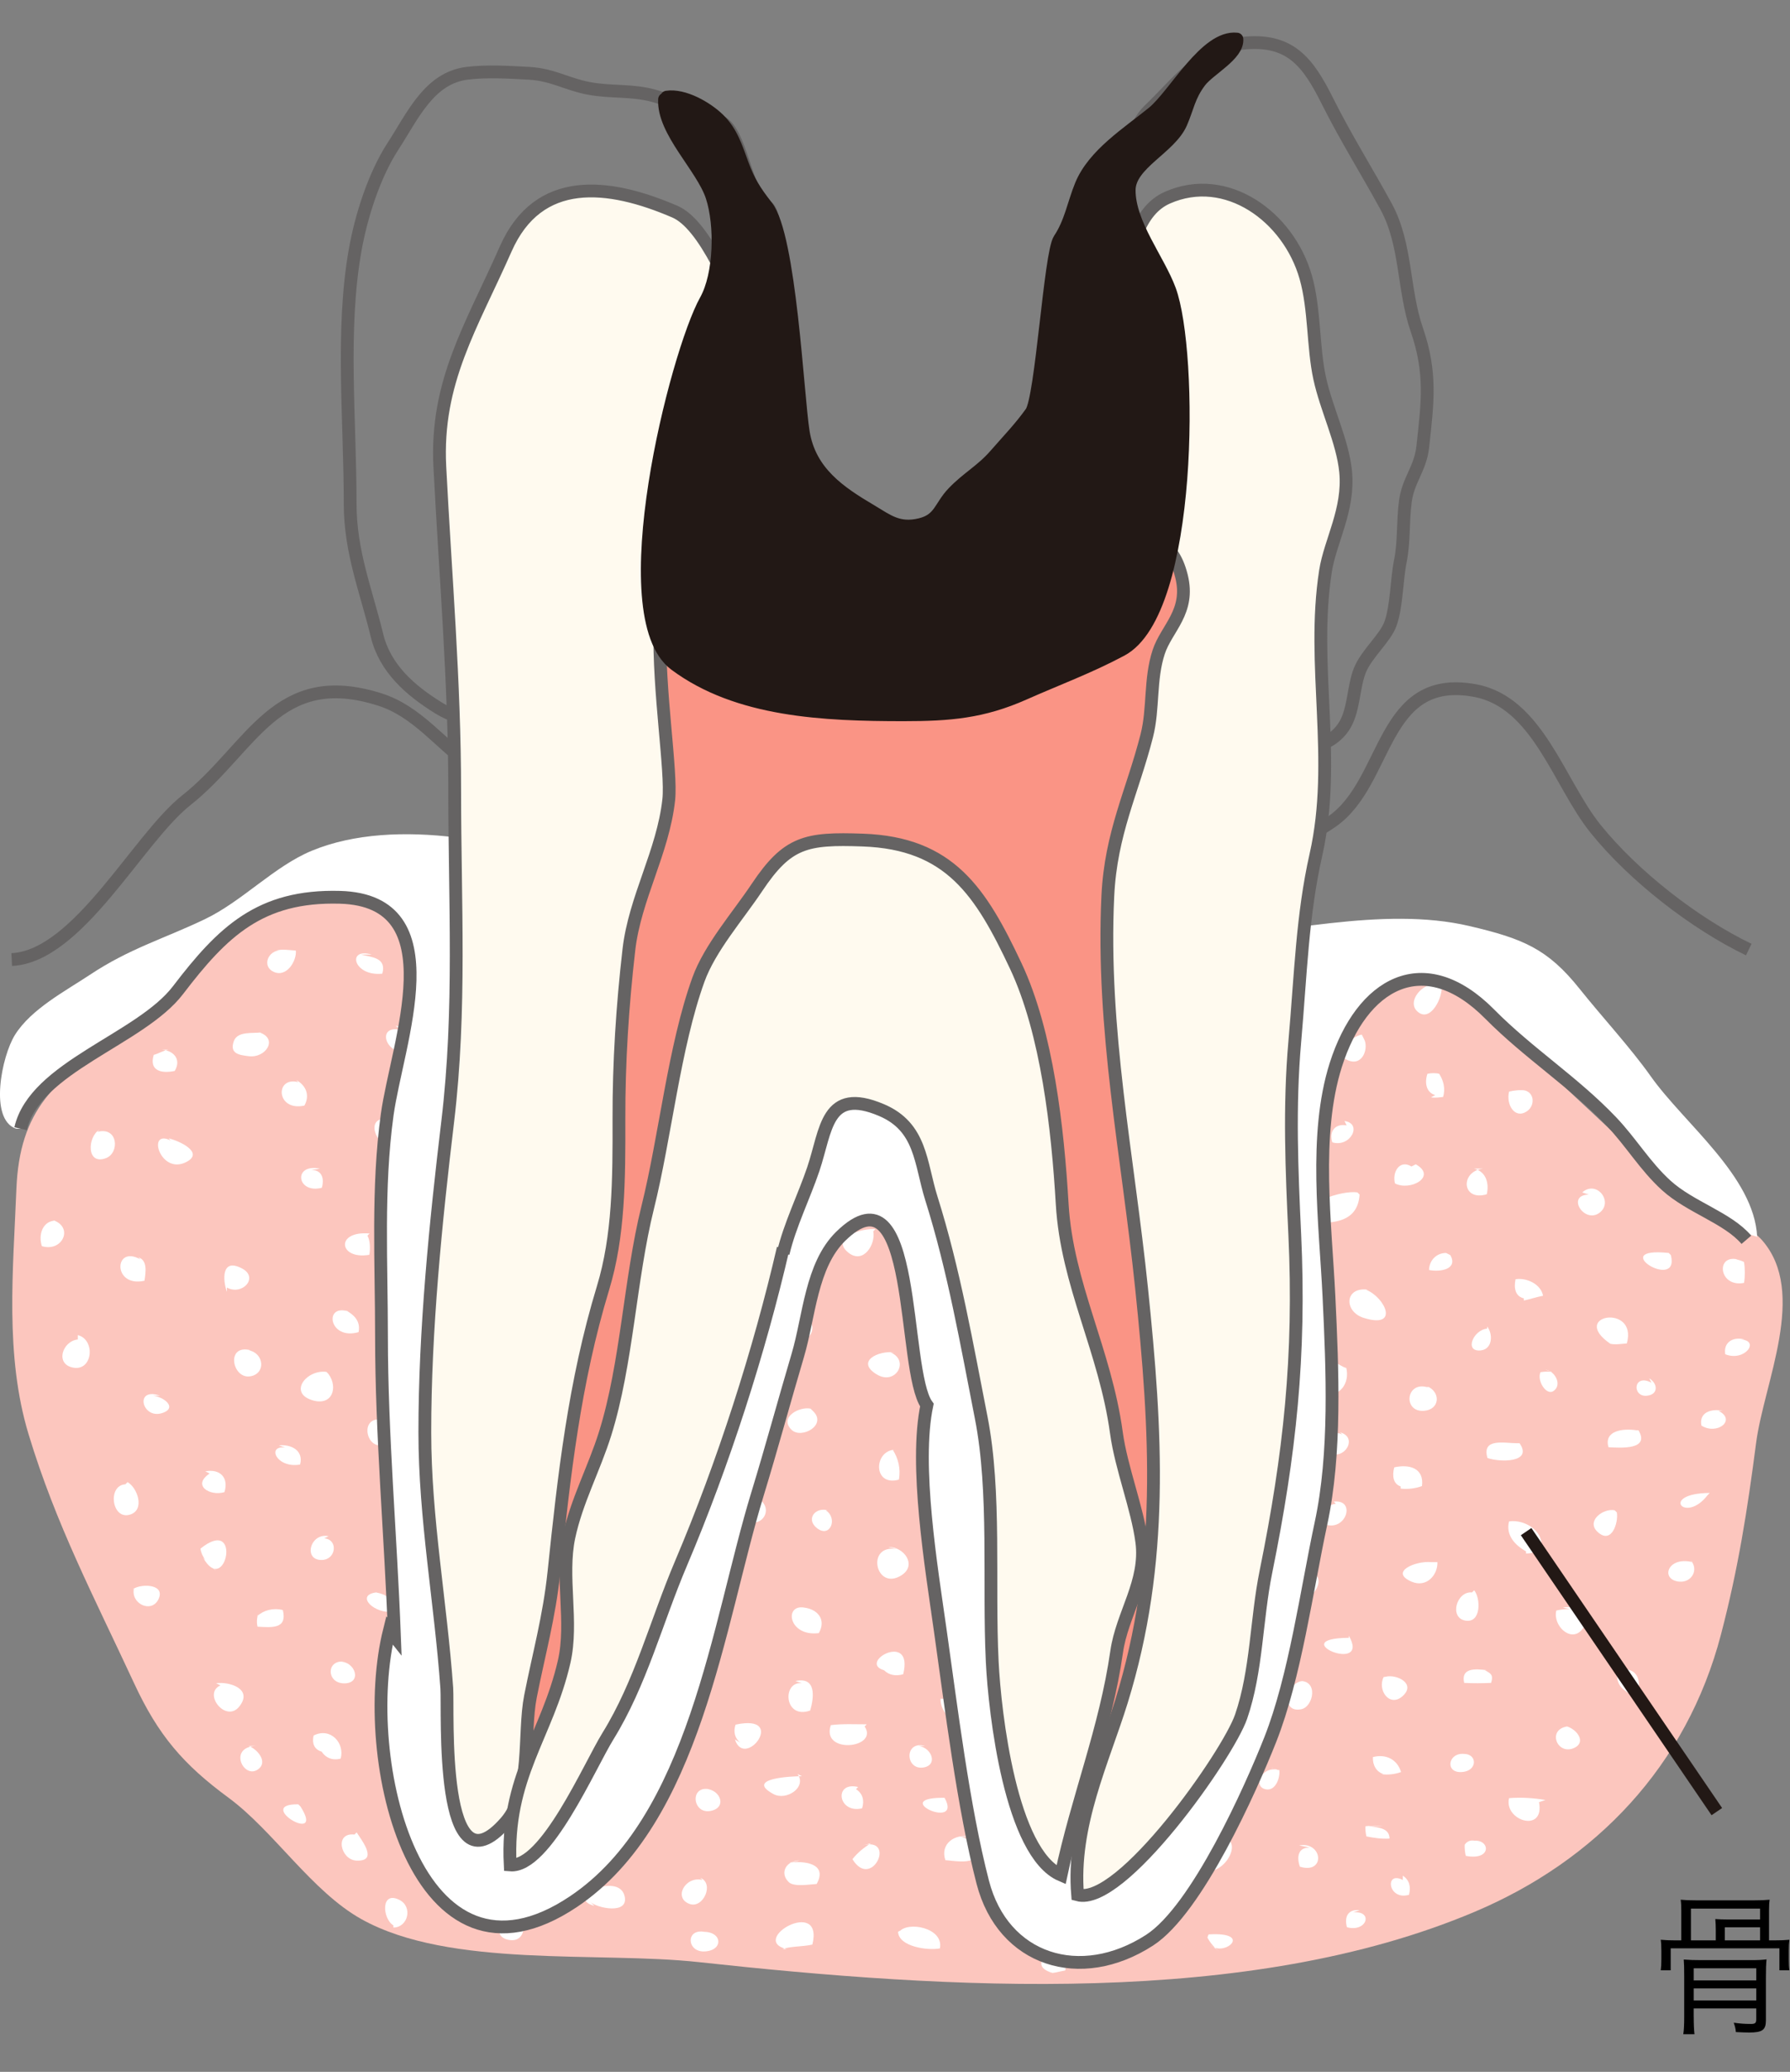 <?xml version="1.0" encoding="utf-8"?>
<!-- Generator: Adobe Illustrator 16.0.4, SVG Export Plug-In . SVG Version: 6.00 Build 0)  -->
<!DOCTYPE svg PUBLIC "-//W3C//DTD SVG 1.1//EN" "http://www.w3.org/Graphics/SVG/1.1/DTD/svg11.dtd">
<svg version="1.1" id="レイヤー_3" xmlns="http://www.w3.org/2000/svg" xmlns:xlink="http://www.w3.org/1999/xlink" x="0px"
	 y="0px" width="140.006px" height="162.005px" viewBox="0 0 140.006 162.005" enable-background="new 0 0 140.006 162.005"
	 xml:space="preserve">
<rect x="0" y="0" width="140.006" height="162.005" fill="#808080" stroke="none"/>
<g>
	<path fill="#FCC6BE" d="M122.974,85.551c2.424,2.232,4.779,4.547,7.278,6.696c1.901,1.634,6.224,3.187,7.574,4.734
		c3.577,4.095,0.144,11.124-0.472,15.854c-0.684,5.269-1.395,9.803-2.747,14.971c-2.693,10.291-9.802,17.68-19.25,21.677
		c-17.739,7.505-41.116,6.075-60.718,3.939c-7.79-0.85-19.445,0.494-26.35-3.347c-3.897-2.167-6.891-6.914-10.421-9.51
		c-3.53-2.598-5.487-4.868-7.378-8.943c-3.152-6.794-6.115-12.401-8.256-19.475c-1.869-6.17-1.202-12.831-0.952-19.167
		c0.244-6.183,2.975-8.613,8.294-12.016c3.642-2.329,5.941-5.609,9.16-8.18c6.645-5.31,11.326-2.173,16.912,1.749
		c6.281,4.41,10.608,10.499,18.99,11.796c7.993,1.237,15.453-6.028,22.851-2.639c3.354,1.537,4.073,3.223,8.293,3.018
		c4.795-0.23,6.743-1.082,10.385-3.62c3.588-2.501,8.902-9.217,13.753-8.837C115.21,74.667,119.223,82.095,122.974,85.551z"/>
	<path fill="#FFFFFF" d="M20.457,80.727c-0.723,0.095-1.871-0.113-2.165,0.676c-0.371,1.005,0.453,1.095,1.163,1.184
		c1.344,0.167,2.326-1.373,0.832-1.859"/>
	<path fill="#FFFFFF" d="M13.356,89.181c-1.904-0.957-0.841,2.706,1.19,1.693c1.505-0.75-0.568-1.688-1.361-1.863"/>
	<path fill="#FFFFFF" d="M4.396,95.436c-1.076,0.004-1.412,1.118-1.121,2.004c1.591,0.479,2.48-1.429,0.952-2.004"/>
	<path fill="#FFFFFF" d="M7.776,88.335c-0.938,0.551-1.037,2.817,0.52,2.22c1.067-0.409,0.954-2.485-0.688-2.051"/>
	<path fill="#FFFFFF" d="M10.988,98.479c-2.084-1.193-2.204,2.229,0.313,1.665c0.109-0.726,0.233-1.597-0.482-1.834"/>
	<path fill="#FFFFFF" d="M12.511,109.13c-2.031-0.705-1.406,1.879,0.176,1.36c1.36-0.446-0.115-1.466-1.021-1.36"/>
	<path fill="#FFFFFF" d="M17.752,101.017c-0.325-0.863-0.472-2.715,1.187-1.828c1.334,0.714-0.008,2.145-1.187,1.489"/>
	<path fill="#FFFFFF" d="M25.021,91.379c-2.139-0.432-1.809,2.004,0.151,1.496c0.269-0.932-0.17-1.581-1.167-1.328"/>
	<path fill="#FFFFFF" d="M27.22,102.538c-1.914-0.597-1.483,2.29,0.825,1.626c0.232-1.124-0.746-1.602-1.502-1.965"/>
	<path fill="#FFFFFF" d="M22.315,113.188c-1.488-0.193-0.695,1.649,1.156,1.328c0.298-1.109-0.72-1.604-1.664-1.497"/>
	<path fill="#FFFFFF" d="M16.906,122.825c-0.617-0.488-1.123-1.037-1.228-1.733c3.289-2.64,1.982,3.823,0.213,0.719"/>
	<path fill="#FFFFFF" d="M17.244,131.785c-1.421,0.632,0.428,2.979,1.478,1.646c1.083-1.368-0.77-1.959-1.815-1.815"/>
	<path fill="#FFFFFF" d="M9.806,116.062c-1.42,0.079-1.072,2.796,0.35,2.374c1.221-0.36,0.583-2.131-0.181-2.543"/>
	<path fill="#FFFFFF" d="M25.697,120.119c-1.435-0.302-2.021,1.91-0.507,1.859c1.113-0.035,1.274-1.612,0.169-1.69"/>
	<path fill="#FFFFFF" d="M26.881,129.926c-1.367-0.13-1.341,1.663,0,1.699c1.479,0.04,0.941-1.744-0.338-1.699"/>
	<path fill="#FFFFFF" d="M29.078,74.64c-1.988-0.586-1.441,1.729,0.824,1.495c0.351-1.252-0.812-1.284-1.669-1.495"/>
	<path fill="#FFFFFF" d="M31.445,80.557c-2.122-0.579-1.306,2.185,0.647,1.628c0.515-1.102,0.042-1.875-1.154-1.967"/>
	<path fill="#FFFFFF" d="M30.601,89.688c-1.174-0.083-2.084-2.34-0.34-2.197c1.383,0.113,1.822,2.668,0.001,2.366"/>
	<path fill="#FFFFFF" d="M23.33,84.615c-1.845-0.481-1.746,2.316,0.478,1.834c0.458-0.824,0.11-1.593-0.646-2.003"/>
	<path fill="#FFFFFF" d="M21.978,74.303c-1.021-0.01-1.531,1.273-0.552,1.698c1.01,0.438,1.792-0.88,1.711-1.673
		c-0.448-0.029-1.049-0.122-1.497-0.025"/>
	<path fill="#FFFFFF" d="M13.186,82.079c-0.351,0.031-0.805,0.318-1.163,0.405c-0.378,1.268,0.625,1.47,1.641,1.257
		c0.534-0.878-0.053-1.584-0.983-1.662"/>
	<path fill="#FFFFFF" d="M28.909,96.45c-2.717-0.233-2.41,2.079-0.024,1.666c0.1-0.514,0.049-1.151-0.144-1.496"/>
	<path fill="#FFFFFF" d="M19.611,105.58c-1.999-0.523-1.445,2.322,0.004,2.032c1.204-0.241,1.023-1.824-0.173-2.032"/>
	<path fill="#FFFFFF" d="M6.086,104.734c-1.223,0.14-1.797,1.948-0.352,2.207c1.533,0.274,1.744-2.196,0.352-2.545"/>
	<path fill="#FFFFFF" d="M29.754,110.989c-1.533-0.131-1.166,2.077,0,2.027c1.353-0.058,0.983-1.791-0.169-2.027"/>
	<path fill="#FFFFFF" d="M16.398,115.217c-1.406,0.933,0.02,1.796,1.158,1.458c0.354-1.137-0.35-1.845-1.496-1.627"/>
	<path fill="#FFFFFF" d="M10.481,124.178c-0.291,1.224,1.365,1.997,1.91,0.877c0.629-1.299-1.65-1.236-2.079-0.708"/>
	<path fill="#FFFFFF" d="M20.287,126.037c-0.171,0.274-0.25,0.721-0.144,1.158c1.08,0.051,2.348,0.222,1.979-1.302
		c-0.773-0.188-1.519,0.021-2.004,0.48"/>
	<path fill="#FFFFFF" d="M29.416,124.516c-1.683,0.224-0.081,1.741,1.35,1.496C30.928,125.079,30.205,124.668,29.416,124.516"/>
	<path fill="#FFFFFF" d="M30.77,116.23c-0.738,0.27-0.76,1.229-0.651,2c0.777,0.272,2.111,0.469,2.478-0.511
		c0.468-1.253-0.981-1.331-1.657-1.657"/>
	<path fill="#FFFFFF" d="M33.475,136.688c-1.287,0.048-3.284-0.208-2.848-1.834c1.829-0.438,2.562,0.217,2.848,2.004"/>
	<path fill="#FFFFFF" d="M25.529,137.026c-0.84-0.055-1.174-0.562-0.998-1.322c1.297-0.661,2.445,0.56,2.117,1.805
		c-0.78,0.216-1.389-0.199-1.627-0.821"/>
	<path fill="#FFFFFF" d="M20.287,136.519c-2.536-0.104-1.302,2.585-0.161,1.868c0.91-0.573,0.01-1.621-0.684-1.868"/>
	<path fill="#FFFFFF" d="M27.727,143.45c-1.596-0.193-1.092,1.999,0.174,2.038c1.675,0.05,0.447-1.506-0.005-2.207"/>
	<path fill="#FFFFFF" d="M23.33,141.084c-3.519-0.051,2.196,3.327,0.17,0.169"/>
	<path fill="#FFFFFF" d="M33.812,139.731c-1.642-0.353-1.768,1.722-0.216,1.867c1.397,0.133,1.422-1.493,0.216-1.698"/>
	<path fill="#FFFFFF" d="M25.529,107.271c-1.535-0.2-2.974,1.602-1.149,2.201c1.597,0.525,2.089-0.965,1.317-2.032"/>
	<path fill="#FFFFFF" d="M35.842,145.141c-1.785-0.49-2.467,2.543-0.009,2.198c2.051-0.288,1.117-1.784-0.16-2.198"/>
	<path fill="#FFFFFF" d="M30.77,150.551c-0.867-0.52-1.009-2.739,0.469-1.994c1.069,0.539,0.677,2.153-0.469,2.163"/>
	<path fill="#FFFFFF" d="M40.575,149.705c-1.302-0.175-2.317,1.759-0.714,1.991c1.472,0.213,1.381-2.058,0.207-2.328"/>
	<path fill="#FFFFFF" d="M50.213,141.253C44.655,141.086,52.04,144.532,50.213,141.253"/>
	<path fill="#FFFFFF" d="M46.493,149.03c-2.403-0.678,1.809-2.608,2.337-0.85c0.48,1.607-2.229,1.01-2.676,0.513"/>
	<path fill="#FFFFFF" d="M50.55,134.491c-2.809-0.358-0.905,2.93,1.5,2.304c0.312-1.294-1.168-1.912-1.837-2.473"/>
	<path fill="#FFFFFF" d="M57.144,123.501c-1.409-0.373-2.437,1.587-0.846,1.863c1.378,0.239,1.597-1.351,0.508-1.863"/>
	<path fill="#FFFFFF" d="M58.327,136.519c-0.778-0.338-1.025-0.97-0.795-1.665c4.101-0.885,0.731,3.574-0.05,1.158"/>
	<path fill="#FFFFFF" d="M54.945,147.001c-1.322-0.341-2.314,1.397-1.013,1.872c1.072,0.39,1.96-1.597,0.844-2.041"/>
	<path fill="#FFFFFF" d="M55.453,139.9c-1.552-0.273-1.273,2.024,0.174,1.693c1.367-0.312,0.585-1.901-0.682-1.693"/>
	<path fill="#FFFFFF" d="M63.399,110.146c-0.89-0.184-2.481,0.681-1.487,1.655c0.766,0.75,2.844-0.381,1.656-1.486"/>
	<path fill="#FFFFFF" d="M68.471,96.111c-0.891-0.113-3.603,0.622-2.125,1.827c1.174,0.956,2.161-0.641,1.957-1.657"/>
	<path fill="#FFFFFF" d="M68.979,89.181c-1.149-0.297-2.216,0.832-1.061,1.567c1.186,0.756,1.889-0.634,1.398-1.567"/>
	<path fill="#FFFFFF" d="M72.021,98.142c-0.392-0.068-0.819,0.048-1.158,0.231c-1.101,3.781,3.549,1.367,1.327-0.062"/>
	<path fill="#FFFFFF" d="M62.554,102.707c-1.484-0.317-1.656,1.735-0.339,2.032c1.43,0.321,1.852-1.465,0.508-1.864"/>
	<path fill="#FFFFFF" d="M69.992,105.749c-1.308-0.173-3.103,0.717-1.398,1.731c1.461,0.869,2.578-1.096,1.061-1.731"/>
	<path fill="#FFFFFF" d="M58.665,118.599c-1.242-0.378-0.585-2.227,0.684-1.398c1.293,0.844,0.087,2.521-1.19,1.566"/>
	<path fill="#FFFFFF" d="M54.776,129.249c-1.556-0.323-1.706,2.102,0,2.029c1.719-0.075,0.948-1.763-0.338-1.86"/>
	<path fill="#FFFFFF" d="M64.752,118.092c-1.022-0.265-1.727,0.712-0.854,1.397c1.029,0.809,1.667-0.768,0.685-1.397"/>
	<path fill="#FFFFFF" d="M70.161,113.356c-1.827-0.119-1.968,2.923,0.145,2.342c0.16-0.861-0.057-1.683-0.482-2.342"/>
	<path fill="#FFFFFF" d="M73.543,111.666c-0.412-0.443-0.592-1.047-0.485-1.665c1.305-0.396,2.021,0.591,1.809,1.804
		c-0.556,0.319-1.118,0.309-1.492-0.139"/>
	<path fill="#FFFFFF" d="M75.741,118.26c-1.223-0.086-1.975,2.227-0.672,2.371c1.18,0.131,1.174-1.597,0.841-2.371"/>
	<path fill="#FFFFFF" d="M70.161,121.134c-2.488-0.452-1.679,3.345,0.355,2.037c1.238-0.796,0.178-2.239-1.032-2.206"/>
	<path fill="#FFFFFF" d="M62.892,125.7c-1.587-0.261-1.215,2.293,1.154,1.997C64.63,126.657,63.988,125.841,62.892,125.7"/>
	<path fill="#FFFFFF" d="M74.728,124.854c-1.247-0.235-2.768,0.915-1.356,1.694c1.331,0.737,2.812-1.441,1.187-1.525"/>
	<path fill="#FFFFFF" d="M69.147,130.602c-2.113-0.62,2.35-3.104,1.497,0.312C70.052,131.082,69.528,130.979,69.147,130.602"/>
	<path fill="#FFFFFF" d="M62.723,131.616c-1.558-0.187-1.418,2.864,0.646,2.135c0.31-1.049,0.487-2.669-1.154-2.303"/>
	<path fill="#FFFFFF" d="M67.795,134.828c-0.935,0-1.901-0.051-2.811,0.064c-0.79,2.31,3.789,1.811,2.642,0.104"/>
	<path fill="#FFFFFF" d="M74.558,134.659c-0.447-0.488-1.005-0.979-0.99-1.834c1.271-0.034,2.198,1.101,2.147,2.32
		c-0.559,0.115-1.008-0.069-1.326-0.486"/>
	<path fill="#FFFFFF" d="M72.359,136.519c-1.641-0.452-1.563,1.875-0.166,1.69c1.188-0.156,0.71-1.544-0.341-1.69"/>
	<path fill="#FFFFFF" d="M62.723,138.887c-0.783,0-4.506,0.156-2.23,1.394c1.014,0.55,2.631-0.527,1.893-1.562"/>
	<path fill="#FFFFFF" d="M67.119,139.731c-1.939-0.469-1.58,2.116,0.312,1.665c0.191-0.624,0.049-1.155-0.48-1.496"/>
	<path fill="#FFFFFF" d="M74.051,140.577c-4.802-0.12,1.31,2.671-0.17,0"/>
	<path fill="#FFFFFF" d="M77.431,140.408c-0.459-0.406-0.698-0.913-0.649-1.497c1.045-0.28,1.852,0.89,1.602,1.809
		c-0.591,0.139-0.838-0.144-1.121-0.649"/>
	<path fill="#FFFFFF" d="M62.554,145.479c-1.056-0.02-1.616,0.983-0.849,1.699c0.415,0.387,1.664,0.159,2.171,0.135
		c0.896-1.618-0.984-1.828-2.167-1.665"/>
	<path fill="#FFFFFF" d="M75.91,143.619c-1.229-0.275-2.404,0.558-1.966,1.834c0.538,0.027,1.94,0.308,2.27-0.214
		c0.507-0.807-0.471-1.563-1.148-1.62"/>
	<path fill="#FFFFFF" d="M68.133,144.127c-0.568,0.329-1.054,0.745-1.46,1.246c1.511,2.472,3.484-1.793,0.785-1.077"/>
	<path fill="#FFFFFF" d="M61.539,152.41c-3.014-0.735,2.914-4.128,2.004-0.361c-0.742,0.178-1.726,0.12-2.342,0.361"/>
	<path fill="#FFFFFF" d="M71.514,150.889c-0.459-0.108-0.884-0.056-1.271,0.158c0.047,1.183,2.357,1.489,3.274,1.302
		c0.31-1.63-2.555-2.148-3.186-1.291"/>
	<path fill="#FFFFFF" d="M78.952,147.847c-1.329,0.55-1.534,2.554,0.004,1.872c1.042-0.463,0.434-1.708-0.679-1.534"/>
	<path fill="#FFFFFF" d="M55.114,151.058c-1.503-0.287-1.409,1.604,0.005,1.531c1.507-0.078,1.385-1.604-0.174-1.531"/>
	<path fill="#FFFFFF" d="M89.267,149.876c-0.812-0.209-2.983,0.573-2.088,1.739c0.313,0.407,2.259,0.12,2.737,0.095
		c0.133-0.654-0.178-1.254-0.649-1.666"/>
	<path fill="#FFFFFF" d="M82.335,154.271c-2.635-0.741,1.475-2.968,0.988-0.196c-0.419,0.062-0.903,0.243-1.326,0.196"/>
	<path fill="#FFFFFF" d="M95.521,143.619c-1.918,0.05-3.915,2.717-1.043,2.706c1.544-0.008,2.853-2.663,0.874-2.706"/>
	<path fill="#FFFFFF" d="M95.353,152.579c-0.381-0.295-0.685-0.651-0.911-1.067c0.016-0.091,0.046-0.176,0.092-0.256
		c3.593-0.214,1.142,1.84,0.143,0.817"/>
	<path fill="#FFFFFF" d="M99.916,138.379c-1.276-0.269-1.953,1.365-0.881,1.537c0.754,0.123,1.107-0.942,1.026-1.512
		c-0.283,0.003-0.411-0.154-0.65-0.194"/>
	<path fill="#FFFFFF" d="M102.453,144.466c-0.937-0.022-1.045,0.744-0.781,1.495c2.021,0.617,1.802-1.989-0.063-1.665"/>
	<path fill="#FFFFFF" d="M105.497,128.065c-5.12,0.04,1.778,2.938,0-0.17"/>
	<path fill="#FFFFFF" d="M108.201,138.718c-0.543-0.171-0.853-0.698-0.818-1.327c1.014-0.268,1.908,0.183,2.201,1.169
		c-0.403,0.155-1.044,0.254-1.551,0.158"/>
	<path fill="#FFFFFF" d="M108.201,142.774c-0.47-0.044-0.938-0.035-1.402,0.026c-0.026,0.208,0.025,0.59,0.076,0.794
		c0.599,0.12,1.199,0.208,1.809,0.169c-0.01-0.865-0.943-0.857-1.665-0.989"/>
	<path fill="#FFFFFF" d="M106.342,149.368c-0.894-0.114-1.218,0.518-0.989,1.327c1.58,0.422,2.08-1.321,0.482-1.158"/>
	<path fill="#FFFFFF" d="M115.472,143.958c-0.404-0.112-0.707-0.017-0.908,0.286c-0.025,0.183,0.028,0.69,0.085,0.872
		c2.373,0.453,1.804-1.87-0.021-0.989"/>
	<path fill="#FFFFFF" d="M109.723,147.001c-1.439-0.749-1.169,1.637,0.483,1.158c0.17-0.652,0.011-1.169-0.483-1.497"/>
	<path fill="#FFFFFF" d="M104.482,117.584c-1.024,0.106-2.119,1.507-0.505,1.689c1.413,0.159,1.992-2.048,0.336-1.858"/>
	<path fill="#FFFFFF" d="M101.945,131.448c-1.304-0.008-1.846,2.536-0.164,2.201c0.961-0.191,1.361-2.309-0.173-2.201"/>
	<path fill="#FFFFFF" d="M122.573,134.997c-1.572,0.244-0.796,2.243,0.515,1.695C124.081,136.275,123.412,135.271,122.573,134.997"
		/>
	<path fill="#FFFFFF" d="M120.881,140.746c-0.933-0.158-1.899-0.223-2.848-0.145c-0.429,1.763,2.81,2.772,2.342,0.313"/>
	<path fill="#FFFFFF" d="M116.316,130.602c-0.928-0.128-2.069-0.196-1.795,0.988c0.697,0.038,1.414,0.031,2.107,0
		c0.208-0.665-0.064-0.749-0.481-0.988"/>
	<path fill="#FFFFFF" d="M114.796,137.196c-1.537-0.424-1.912,1.571-0.339,1.352c1.249-0.175,1.039-1.699-0.338-1.352"/>
	<path fill="#FFFFFF" d="M109.047,131.109c-0.233-0.047-0.582-0.014-0.822,0.021c-0.513,1.016,0.454,2.393,1.465,1.508
		c1.107-0.972-0.427-1.75-1.319-1.529"/>
	<path fill="#FFFFFF" d="M127.645,132.462c-0.913-0.306-1.303-0.99-1.119-1.833c1.248-0.376,1.879,0.451,1.6,1.638
		c-0.285,0.029-0.699,0.096-0.988,0.025"/>
	<path fill="#FFFFFF" d="M132.377,122.147c-1.979-0.484-2.543,1.403-1.015,1.526c1.002,0.08,1.533-1.008,0.846-1.695"/>
	<path fill="#FFFFFF" d="M123.08,125.869c-0.325-0.108-1.011-0.024-1.35,0.062c-0.3,1.15,1.116,2.537,1.994,1.509
		c1.011-1.181-0.439-1.96-1.49-1.739"/>
	<path fill="#FFFFFF" d="M111.921,122.147c-1.183-0.113-3.289,0.758-1.517,1.526c1.162,0.504,2.062-0.516,2.024-1.526"/>
	<path fill="#FFFFFF" d="M115.135,124.516c-1.216-0.114-1.809,1.993-0.508,2.205c1.244,0.204,1.184-1.763,0.676-2.374"/>
	<path fill="#FFFFFF" d="M102.453,123.163c-1.392-0.34-2.005,2.094-0.208,1.69c0.786-0.176,1.424-1.779,0.208-1.859"/>
	<path fill="#FFFFFF" d="M104.313,106.933c-0.739,0.281-0.954,1.201-0.819,2.003c1.306,0.394,2.091-0.802,1.808-1.973
		c-0.32-0.066-0.537-0.308-0.819-0.368"/>
	<path fill="#FFFFFF" d="M109.554,116.23c-0.587-0.2-0.681-0.832-0.502-1.494c1.185-0.268,2.354,0.066,2.168,1.465
		c-0.537,0.192-1.089,0.258-1.666,0.198"/>
	<path fill="#FFFFFF" d="M119.359,121.304c-0.842-0.466-1.613-1.264-1.326-2.343c1.312-0.191,2.934,0.908,2.448,2.318
		c-0.366,0.035-0.771,0.219-1.122,0.193"/>
	<path fill="#FFFFFF" d="M126.292,118.092c-0.904-0.176-2.264,0.848-1.326,1.702c1.093,0.996,1.633-0.744,1.495-1.534"/>
	<path fill="#FFFFFF" d="M133.73,116.738c-3.966,0.025-1.943,2.481-0.169,0.17"/>
	<path fill="#FFFFFF" d="M134.745,110.314c-0.903-0.19-1.877,0.13-1.666,1.158c1.227,0.771,2.772-0.44,1.327-1.158"/>
	<path fill="#FFFFFF" d="M127.982,111.835c-0.986-0.152-2.556-0.002-2.173,1.328c0.982,0.049,3.26,0.216,2.343-1.328"/>
	<path fill="#FFFFFF" d="M118.684,112.85c-1.015,0.002-2.808-0.441-2.342,1.154c0.942,0.338,3.58,0.391,2.512-1.154"/>
	<path fill="#FFFFFF" d="M111.583,108.455c-1.654-0.416-1.846,2.017-0.17,1.857c1.158-0.111,1.281-1.352,0.339-1.857"/>
	<path fill="#FFFFFF" d="M104.989,112.174c-1.159-0.608-2.208,1.169-0.846,1.524c1.179,0.308,2.006-1.35,0.677-1.694"/>
	<path fill="#FFFFFF" d="M107.019,100.847c-1.859-0.269-1.931,1.706-0.359,2.201c2.795,0.879,1.727-1.56,0.19-2.201"/>
	<path fill="#FFFFFF" d="M106.173,93.238c-1.188-0.188-4.53,0.843-4.206,2.342c2.084,0.128,4.22,0.134,4.375-2.172"/>
	<path fill="#FFFFFF" d="M105.328,87.997c-0.906-0.167-1.397,0.482-1.121,1.326c1.433,0.429,2.383-1.485,0.952-1.664"/>
	<path fill="#FFFFFF" d="M116.316,103.89c-1.083,0.089-1.816,1.836-0.498,1.702c0.93-0.094,0.969-1.291,0.498-1.872"/>
	<path fill="#FFFFFF" d="M121.389,107.271c-0.301-0.035-0.599-0.027-0.896,0.024c-0.307,0.621,0.447,1.882,1.029,1.462
		c0.704-0.508,0.052-1.595-0.642-1.655"/>
	<path fill="#FFFFFF" d="M129.166,108.116c-1.438-0.755-1.532,1.157-0.335,1.018c0.915-0.107,0.821-0.974,0.166-1.356"/>
	<path fill="#FFFFFF" d="M136.436,104.734c-0.898-0.242-1.651,0.239-1.496,1.159c1.543,0.618,2.786-1.119,1.158-1.159"/>
	<path fill="#FFFFFF" d="M130.519,97.972c-4.942-0.51,0.905,3.08,0.169,0.17"/>
	<path fill="#FFFFFF" d="M125.953,105.072c-3.269-2.248,2.173-3.175,1.29-0.025C126.868,105.073,126.326,105.164,125.953,105.072"/>
	<path fill="#FFFFFF" d="M119.19,101.522c-0.644-0.148-0.806-0.76-0.65-1.497c0.912-0.136,1.996,0.418,2.151,1.294
		c-0.484,0.089-1.165,0.308-1.501,0.372"/>
	<path fill="#FFFFFF" d="M113.105,97.972c-0.77,0.002-1.316,0.595-1.332,1.332c0.928,0.181,2.27-0.077,1.669-1.162"/>
	<path fill="#FFFFFF" d="M124.263,93.408c-1.803,0.038-0.333,2.332,0.858,1.41c1.091-0.844-0.231-2.575-1.366-1.58"/>
	<path fill="#FFFFFF" d="M115.979,91.379c-1.814,0.237-1.628,2.591,0.312,2.002c0.191-0.86-0.051-1.766-0.989-2.002"/>
	<path fill="#FFFFFF" d="M112.26,85.63c-0.715-0.205-0.847-0.971-0.614-1.666c0.268-0.065,0.657-0.072,0.923,0
		c0.336,0.532,0.499,1.164,0.305,1.809c-0.278,0.03-0.673,0.093-0.952,0.025"/>
	<path fill="#FFFFFF" d="M106.512,80.896c-0.805,0.14-2.408,1.518-1.015,2.037c1.134,0.422,1.566-1.052,1.184-1.699"/>
	<path fill="#FFFFFF" d="M112.26,77.007c-0.922-0.197-2.271,1.271-1.403,2.077c1.032,0.961,2.073-1.212,1.884-2.053
		c-0.216-0.035-0.428-0.029-0.65-0.024"/>
	<path fill="#FFFFFF" d="M119.359,85.292c-0.33-0.107-0.987-0.025-1.324,0.062c-0.255,0.993,0.431,2.168,1.374,1.554
		c0.825-0.539,0.54-1.942-0.726-1.617"/>
	<path fill="#FFFFFF" d="M110.399,91.21c-0.924-0.566-1.525,0.431-1.289,1.327c1.209,0.623,3.314-0.545,1.627-1.496"/>
	<path fill="#FFFFFF" d="M135.929,98.479c-1.769-0.422-1.489,2.217,0.481,1.834c0.086-0.483,0.083-1.154-0.004-1.636
		c-0.217-0.107-0.413-0.172-0.646-0.198"/>
	<path fill="none" stroke="#656363" d="M0.916,75.031c5.194-0.25,9.847-9.439,13.646-12.447c5.168-4.091,7.034-10.475,15.16-7.883
		c2.885,0.921,4.653,3.392,7.076,5.137c4.731,3.408,9.37,3.308,15.15,4.699c11.149,2.683,25.319,6.327,37.251,6.211
		c2.709-0.025,5.277-1.402,7.475-2.717c2.314-1.385,5.249-2.212,7.523-3.804c4.437-3.102,3.79-11.594,11.173-10.228
		c4.918,0.909,6.551,7.238,9.432,10.812c2.969,3.687,7.771,7.42,11.98,9.439"/>
	<g>
		<path fill="#FFFFFF" d="M1.612,88.255c1.095-4.832,9.368-6.975,12.315-10.837c3.492-4.574,6.42-7.426,12.655-7.256
			c8.936,0.242,4.472,11.408,3.702,17.003c-0.787,5.715-0.445,11.63-0.445,17.375c0,7.541,0.718,15.546,1.014,23.399
			c-0.127-0.162-0.257-0.319-0.389-0.477c-2.533,10.13,2.144,29.441,14.392,21.23c9.523-6.385,11.286-21.717,14.385-31.85
			c1.127-3.684,2.083-7.238,3.158-10.864c0.9-3.038,1.042-7.044,3.358-9.31c6.023-5.891,4.775,10.466,6.74,13.199
			c-0.986,4.664,0.347,12.678,1.048,17.63c0.842,5.927,1.798,13.811,3.324,19.687c1.584,6.103,7.626,8.025,13.046,4.524
			c3.724-2.405,7.944-11.901,9.435-15.675c1.943-4.918,2.848-11.681,3.972-16.918c1.177-5.484,0.901-11.946,0.623-17.733
			c-0.272-5.703-1.203-12.626,0.532-18.103c2.019-6.371,6.877-9.201,12.043-3.983c3.043,3.072,6.562,5.299,9.528,8.414
			c1.532,1.607,2.607,3.458,4.279,4.979c1.826,1.66,4.768,3.359,7.11,4.017c-0.237-4.733-5.706-8.849-8.324-12.55
			c-1.583-2.238-3.834-4.668-5.556-6.828c-2.509-3.146-4.436-3.935-8.614-4.916c-6.855-1.609-14.867,0.661-21.792,1.005
			c-7.158,0.356-13.563-0.815-20.328-1.447c-8.152-0.76-18.544-0.42-26.056-3.53c-6.265-2.593-15.78-4.646-22.378-1.919
			c-2.951,1.221-5.428,3.948-8.374,5.357c-3.217,1.538-5.891,2.287-8.985,4.344c-1.897,1.262-4.592,2.671-5.859,4.697
			c-1.041,1.663-2.045,6.595,0.078,7.335"/>
		<path fill="none" stroke="#656363" d="M1.612,88.255c1.095-4.832,9.368-6.975,12.315-10.837c3.492-4.574,6.42-7.426,12.655-7.256
			c8.936,0.242,4.472,11.408,3.702,17.003c-0.787,5.715-0.445,11.63-0.445,17.375c0,7.541,0.718,15.546,1.014,23.399
			c-0.127-0.162-0.257-0.319-0.389-0.477c-2.533,10.13,2.144,29.441,14.392,21.23c9.523-6.385,11.286-21.717,14.385-31.85
			c1.127-3.684,2.083-7.238,3.158-10.864c0.9-3.038,1.042-7.044,3.358-9.31c6.023-5.891,4.775,10.466,6.74,13.199
			c-0.986,4.664,0.347,12.678,1.048,17.63c0.842,5.927,1.798,13.811,3.324,19.687c1.584,6.103,7.626,8.025,13.046,4.524
			c3.724-2.405,7.944-11.901,9.435-15.675c1.943-4.918,2.848-11.681,3.972-16.918c1.177-5.484,0.901-11.946,0.623-17.733
			c-0.272-5.703-1.203-12.626,0.532-18.103c2.019-6.371,6.877-9.201,12.043-3.983c3.043,3.072,6.562,5.299,9.528,8.414
			c1.532,1.607,2.607,3.458,4.277,4.979c1.89,1.717,4.783,2.519,6.27,4.252"/>
	</g>
	<path fill="none" stroke="#656363" d="M29.486,49.683c-0.819-3.396-2.098-6.517-2.098-10.274c0-6.68-0.722-13.573,0.39-19.854
		c0.458-2.594,1.465-5.817,2.962-8.122c1.55-2.384,2.816-5.328,5.792-5.703c1.525-0.193,3.335-0.081,4.87,0.004
		c1.813,0.1,2.947,0.857,4.661,1.178c1.74,0.326,3.363,0.105,5.073,0.58c1.755,0.487,3.417,1.445,5.075,1.961
		c1.817,0.565,2.063,5.805,3.754,6.685c1.675,0.871,0.556,18.317,1.927,19.502c1.785,1.544,8.429,7.394,10.733,6.747
		c2.76-0.773,11.86-11.918,12.622-17.905c0.447-3.518,2.183-13.535,4.648-15.886c2.039-1.944,4.198-4.834,7.176-5.197
		c3.846-0.467,5.243,1.48,6.766,4.526c1.428,2.856,3.088,5.49,4.58,8.227c1.612,2.96,1.316,6.499,2.398,9.628
		c1.154,3.337,0.857,5.636,0.468,9.153c-0.192,1.739-1.139,2.578-1.363,4.282c-0.214,1.63-0.08,3.125-0.394,4.678
		c-0.291,1.443-0.282,3.527-0.765,4.87c-0.416,1.159-1.867,2.336-2.396,3.65c-0.549,1.37-0.438,3.234-1.308,4.477
		c-1.281,1.828-3.792,1.795-5.861,1.79C81.89,58.64,64.515,56.698,47.226,55.95c-2.073-0.089-4.191-0.312-6.207-0.19
		c-2.721,0.166-4.284,1.105-6.756-0.427C32.094,53.988,30.108,52.26,29.486,49.683z"/>
	<path fill="#FA9485" d="M42.259,56.16c-1.098,5.954-0.666,11.736-1.245,17.722c-0.587,6.068-2.612,12.149-3.114,18.278
		c-0.468,5.735,1.254,11.784,0.517,17.237c-1.018,7.523-2.477,16.001-1.295,24.419c0.324,2.309,0.187,7.203,3.428,7.492
		c2.793,0.249,3.147-4.823,3.927-7.124c4.275-12.626,8.186-26.117,12.11-39.309c1.457-4.897,4.631-13.664,11.29-12.458
		c8.655,1.568,11.326,13.918,12.824,21.421c1.631,8.174-0.776,16.592-0.366,24.828c0.301,6.052,4.152,7.85,5.128,13.276
		c6.112,1.789,7.002-17.861,7.308-21.377c0.741-8.506,4.495-20.144,1.637-28.688c5.823-7.377,1.056-17.584,1.479-25.85
		c0.211-4.122,0.41-8.291,0.78-12.398c0.243-2.69,2.593-7.795,0.902-10.628c-4.301-7.205-19.033-1.573-25.995-1.574
		c-6.511-0.002-12.231-5.908-18.491-5.716c-1.08,0.032-2.153,0.101-3.228,0.22c-0.491,0.055-0.983,0.104-1.476,0.144
		c-0.356,0.028-0.698,0.063-1.042,0.011c-0.584-0.09-0.804-0.112-1.126,0.373c-0.216,0.323-0.412,0.656-0.593,1.001
		c-0.381,0.728-0.688,1.491-0.944,2.271c-0.563,1.708-0.896,3.485-1.148,5.263c-0.499,3.518-0.598,7.085-1.167,10.592
		C42.328,55.777,42.295,55.968,42.259,56.16z"/>
	<g>
		<path fill="#FFFAEF" stroke="#656363" d="M33.228,112.007c0.001,6.71,1.243,13.316,1.718,19.992
			c0.123,1.731-0.636,16.495,4.617,10.466c2.062-2.367,1.351-6.881,1.928-9.815c0.651-3.319,1.468-6.201,1.84-9.754
			c0.777-7.454,1.595-14.824,3.835-22.184c1.236-4.058,1.258-8.476,1.245-13.224c-0.011-4.409,0.27-8.814,0.779-13.234
			c0.464-4.032,2.665-7.622,3.116-11.711c0.487-4.427-4.188-24.711,5.544-21.09c2.581,0.961,4.492,4.016,6.902,5.642
			c5.444,3.678,11.98,2.557,17.473-0.521c2.693-1.511,8.64-7.717,10.187-1.521c0.694,2.784-1.174,4.076-1.783,5.926
			c-0.705,2.136-0.388,4.423-0.933,6.551c-1.118,4.38-2.811,7.604-3.046,12.526c-0.499,10.421,1.573,20.37,2.638,30.667
			c1.161,11.237,1.802,21.418-1.566,32.302c-1.448,4.677-3.89,9.693-3.436,15.136c3.413,0.924,11.768-10.963,12.789-13.935
			c1.229-3.573,1.186-7.605,1.938-11.311c1.874-9.233,2.7-16.896,2.258-26.387c-0.235-5.049-0.448-9.95,0-15.053
			c0.47-5.354,0.587-9.902,1.652-14.622c1.684-7.468-0.395-14.841,0.752-22.199c0.366-2.348,1.865-4.801,1.574-7.775
			c-0.233-2.373-1.504-4.874-2.032-7.312c-0.531-2.445-0.375-5.368-1.082-7.872c-1.352-4.78-6.235-8.269-10.824-6.239
			c-4.582,2.024-2.294,11.714-7.002,13.728c-4.317,1.847-8.077,22.22-19.43,10.867c-3.499-3.498-7.496-21.521-12.098-23.503
			c-5.218-2.247-10.674-2.866-13.227,2.92c-2.666,6.042-5.494,10.376-5.152,17.033c0.432,8.408,1.162,16.87,1.162,25.292
			c0,8.782,0.501,17.155-0.544,25.893C34.071,95.609,33.227,104.009,33.228,112.007z"/>
		<path fill="#FFFAEF" stroke="#656363" d="M61.257,97.61c-1.863,8.05-4.671,16.817-7.992,24.634
			c-1.955,4.604-3.15,9.361-5.719,13.517c-1.434,2.318-4.867,10.297-7.642,10.064c-0.351-6.923,2.89-10.073,4.224-15.903
			c0.707-3.098-0.285-6.631,0.369-9.732c0.595-2.813,1.976-5.351,2.832-8.088c1.717-5.483,1.933-12.063,3.332-17.692
			c1.378-5.547,2.067-12.549,3.967-17.812c0.897-2.485,3.081-4.961,4.576-7.201c2.388-3.575,3.837-3.869,8.283-3.71
			c6.806,0.245,9.221,4.026,11.96,9.841c2.461,5.229,3.286,12.729,3.633,18.62c0.368,6.291,3.359,11.438,4.24,17.887
			c0.377,2.752,1.639,5.891,1.987,8.525c0.414,3.124-1.546,5.643-1.966,8.586c-0.864,6.056-3.084,11.458-4.351,17.467
			c-3.927-1.7-5.185-12.641-5.383-16.689c-0.3-6.122,0.286-13.249-0.864-19.086c-1.119-5.688-2.133-11.547-3.894-17.128
			c-0.871-2.766-0.773-5.585-3.905-6.912c-4.349-1.844-4.302,1.567-5.33,4.616c-0.722,2.134-1.849,4.407-2.358,6.587"/>
	</g>
	<path fill="#221815" stroke="#221815" stroke-linecap="round" stroke-linejoin="round" d="M51.979,7.764
		c-0.141,2.491,2.955,5.301,3.711,7.61c0.728,2.226,0.65,6.076-0.485,8.113c-2.314,4.15-7.522,24.65-2.399,28.473
		c4.88,3.641,11.641,3.931,17.87,3.931c3.589,0,6.167-0.207,9.43-1.658c2.515-1.117,5.094-2.067,7.607-3.412
		c5.589-2.989,5.549-23.325,3.775-28.141c-0.875-2.376-3.177-5.174-3.168-7.816c0.007-2.062,3.188-3.276,4.051-5.245
		c0.518-1.182,0.614-2.098,1.48-3.244c0.716-0.95,3-2.096,2.894-3.318c-2.438-0.271-4.851,4.355-6.567,5.756
		c-1.953,1.593-4.628,3.26-5.618,5.671c-0.582,1.418-0.814,2.915-1.692,4.226c-0.729,1.089-1.396,12.402-2.215,13.546
		c-0.862,1.207-1.792,2.162-2.789,3.306c-1.097,1.259-2.158,1.772-3.301,2.961c-1.045,1.087-1.025,2.109-2.572,2.49
		c-1.725,0.425-2.601-0.324-3.839-1.057c-2.474-1.462-4.817-3.021-5.325-6.175c-0.453-2.819-1.025-15.31-2.86-17.643
		c-0.928-1.182-1.411-1.961-1.905-3.303c-0.471-1.28-0.828-2.503-1.859-3.507c-0.937-0.912-2.73-1.936-4.053-1.732"/>
	<g>
		<g>
			<path d="M138.818,151.722c0.48,0,0.756-0.012,1.14-0.048c-0.036,0.276-0.048,0.492-0.048,0.84v0.695
				c0,0.384,0.012,0.612,0.048,0.852h-0.779v-1.715h-8.504v1.715h-0.779c0.036-0.264,0.048-0.479,0.048-0.852v-0.695
				c0-0.336-0.012-0.588-0.048-0.84c0.384,0.036,0.66,0.048,1.14,0.048h0.468v-2.326c0-0.348-0.013-0.612-0.048-0.852
				c0.371,0.036,0.684,0.048,1.187,0.048h4.594c0.492,0,0.792-0.012,1.176-0.048c-0.036,0.239-0.048,0.468-0.048,0.852v2.326
				H138.818z M132.475,157.694c0,0.612,0.023,1.044,0.06,1.368h-0.876c0.049-0.301,0.072-0.708,0.072-1.38v-3.142
				c0-0.708-0.012-1.032-0.036-1.319c0.432,0.035,0.815,0.048,1.355,0.048h3.838c0.611,0,0.924-0.013,1.283-0.061
				c-0.036,0.384-0.048,0.756-0.048,1.403v3.358c0,0.756-0.275,0.959-1.308,0.959c-0.252,0-0.552-0.012-1.043-0.035
				c-0.024-0.276-0.061-0.433-0.168-0.732c0.54,0.072,0.827,0.097,1.355,0.097c0.323,0,0.407-0.072,0.407-0.372v-0.84h-4.893
				V157.694z M134.201,150.919c0-0.3-0.012-0.601-0.036-0.864c0.324,0.024,0.588,0.036,1.02,0.036h2.482v-0.852h-5.409v2.482h1.943
				V150.919z M137.367,154.853v-0.947h-4.893v0.947H137.367z M137.367,156.424v-0.948h-4.893v0.948H137.367z M137.667,151.722
				v-1.019h-2.758v1.019H137.667z"/>
		</g>
		<line fill="none" stroke="#221815" x1="119.366" y1="119.762" x2="134.283" y2="141.655"/>
	</g>
</g>
</svg>

